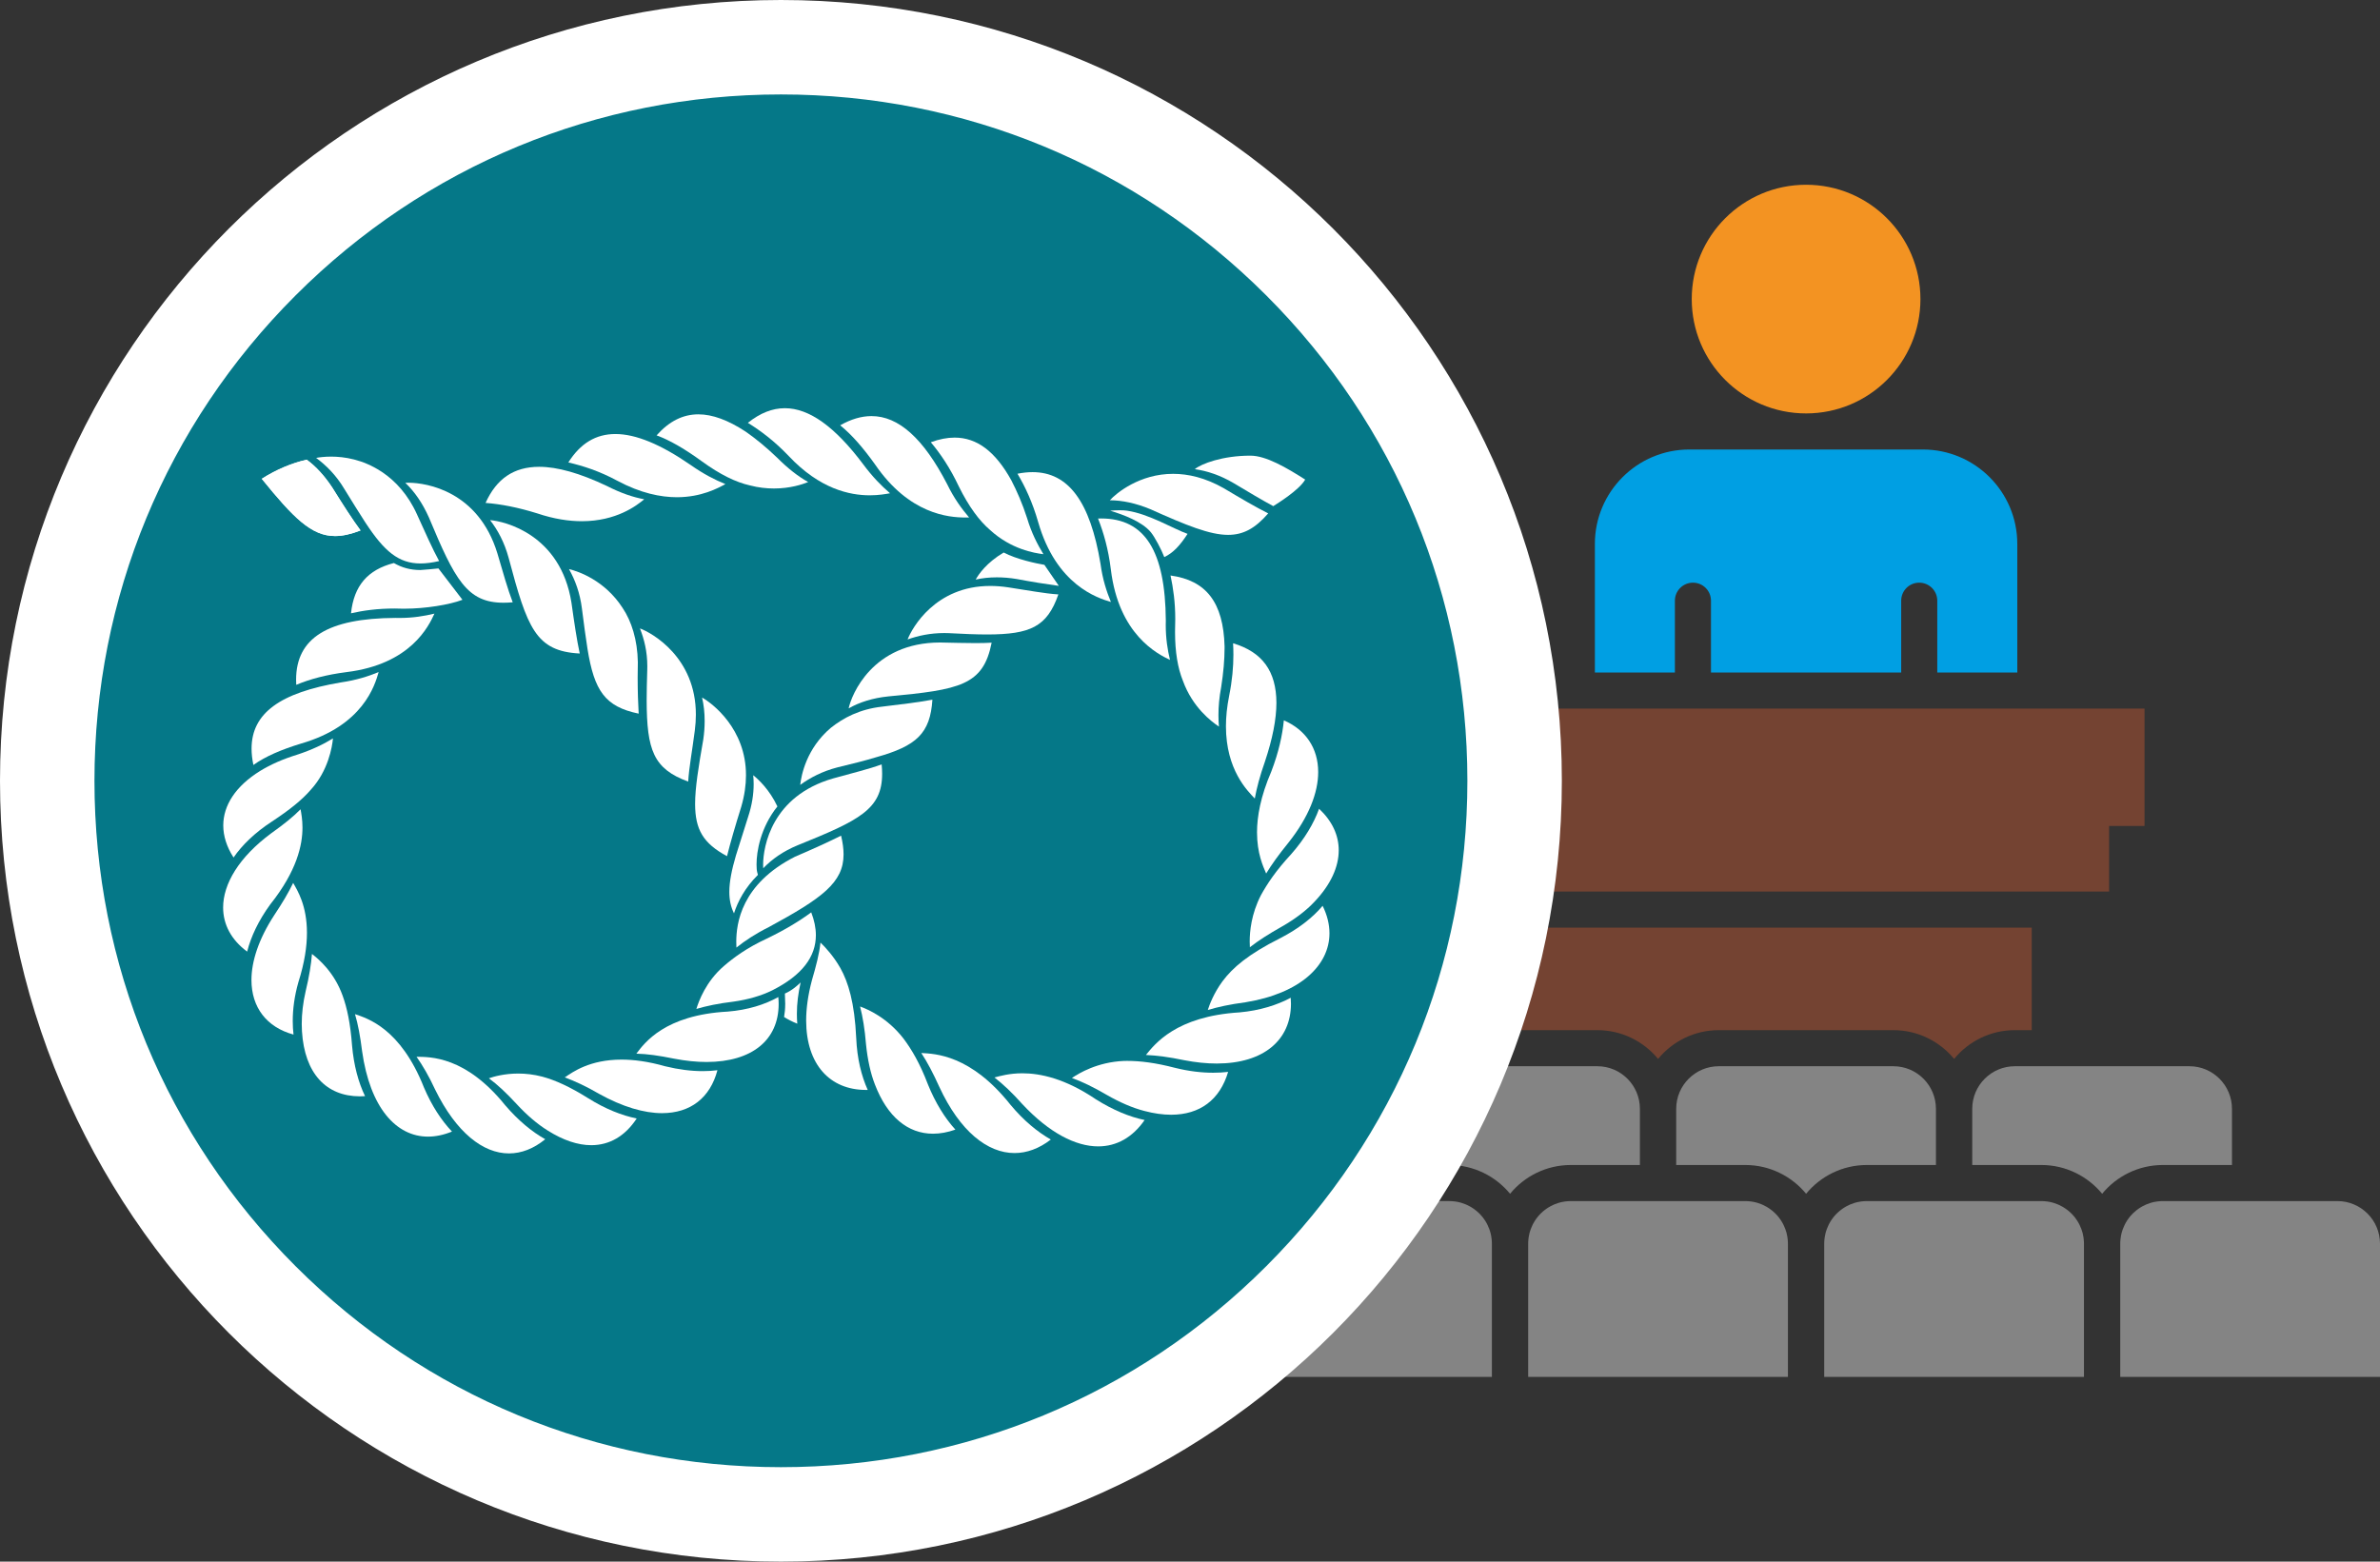 <svg xmlns="http://www.w3.org/2000/svg" xmlns:xlink="http://www.w3.org/1999/xlink" x="0px" y="0px" width="604.735px" height="396.851px" viewBox="0 0 604.735 396.851" xml:space="preserve"><rect x="0" y="0" width="604.735" height="396.851" fill="#333333" stroke="none"/> <g id="Icon"> <g id="Speaker"> <g id="Chairs"> <path fill="#848484" d="M604.735,316.069v33.83h-66v-33.83c0-0.15,0-0.29,0.01-0.439c0-0.101,0.01-0.211,0.02-0.311 c0-0.12,0.01-0.24,0.03-0.36c0.05-0.569,0.16-1.119,0.29-1.649c0.04-0.16,0.09-0.311,0.14-0.46c0.05-0.17,0.11-0.34,0.17-0.51 c0.13-0.36,0.28-0.71,0.45-1.051c0.06-0.13,0.13-0.26,0.2-0.39c0.08-0.15,0.17-0.31,0.26-0.45c0.06-0.1,0.12-0.189,0.17-0.28 c0.08-0.13,0.17-0.25,0.26-0.369c0.09-0.141,0.2-0.28,0.3-0.41s0.21-0.26,0.32-0.391c0.12-0.14,0.25-0.279,0.37-0.409 c0.11-0.11,0.22-0.221,0.33-0.33c0.58-0.551,1.21-1.051,1.9-1.46c0.12-0.08,0.24-0.15,0.36-0.21c0.64-0.36,1.32-0.65,2.03-0.87 c0.17-0.061,0.35-0.11,0.52-0.15c0.13-0.03,0.25-0.06,0.38-0.09c0.06-0.01,0.13-0.03,0.2-0.04c0.17-0.04,0.34-0.07,0.52-0.09 c0.07-0.01,0.14-0.021,0.21-0.03c0.25-0.03,0.5-0.06,0.75-0.07c0.21-0.01,0.43-0.02,0.65-0.02h44.33 C599.885,305.229,604.735,310.079,604.735,316.069z"></path> <path fill="#848484" d="M529.515,316.069v33.83h-66v-33.83c0-0.15,0-0.29,0.01-0.439c0-0.101,0.01-0.211,0.02-0.311 c0-0.12,0.01-0.24,0.03-0.36c0.01-0.14,0.03-0.279,0.05-0.42c0.02-0.14,0.04-0.279,0.07-0.42c0.04-0.279,0.1-0.54,0.17-0.81 c0.04-0.15,0.09-0.311,0.14-0.46c0.05-0.17,0.11-0.34,0.17-0.51c0.13-0.36,0.28-0.71,0.45-1.051c0.06-0.13,0.13-0.26,0.2-0.39 c0.08-0.15,0.17-0.3,0.26-0.45c0.06-0.1,0.12-0.189,0.17-0.28c0.01-0.02,0.02-0.029,0.04-0.05c0.06-0.109,0.14-0.22,0.22-0.319 c0.09-0.141,0.2-0.28,0.3-0.41c0.1-0.13,0.21-0.26,0.32-0.391c0.12-0.14,0.25-0.279,0.37-0.409c0.11-0.11,0.22-0.221,0.33-0.33 c0.14-0.141,0.29-0.271,0.44-0.4c0.16-0.13,0.31-0.26,0.47-0.38c0.1-0.08,0.2-0.16,0.31-0.23c0.08-0.06,0.16-0.119,0.24-0.17 c0.15-0.1,0.29-0.189,0.44-0.279c0.12-0.07,0.24-0.141,0.36-0.21c0.64-0.36,1.32-0.65,2.03-0.87c0.17-0.061,0.35-0.11,0.52-0.15 c0.13-0.03,0.25-0.06,0.38-0.09c0.06-0.01,0.13-0.03,0.2-0.04c0.17-0.04,0.34-0.07,0.52-0.09c0.07-0.01,0.14-0.021,0.21-0.03 c0.24-0.03,0.49-0.06,0.75-0.07c0.21-0.01,0.43-0.02,0.65-0.02h44.33c0.22,0,0.44,0.01,0.65,0.02c0.25,0.011,0.5,0.04,0.75,0.07 c0.07,0.01,0.14,0.021,0.21,0.03c0.11,0.01,0.23,0.03,0.34,0.06c0.05,0,0.09,0.01,0.14,0.021c0.21,0.04,0.42,0.09,0.62,0.14 c0.17,0.05,0.34,0.1,0.51,0.15c0.31,0.09,0.61,0.199,0.89,0.319c0.16,0.07,0.32,0.13,0.48,0.21c0.29,0.141,0.58,0.29,0.86,0.45 c0.24,0.141,0.46,0.29,0.69,0.44c0.24,0.17,0.48,0.34,0.71,0.529c0.01,0.011,0.02,0.021,0.04,0.03 c0.21,0.181,0.42,0.37,0.62,0.561c0.11,0.109,0.22,0.22,0.33,0.33c0.12,0.13,0.25,0.27,0.37,0.409 c0.11,0.131,0.22,0.261,0.32,0.391s0.21,0.27,0.3,0.41c0.08,0.1,0.16,0.21,0.22,0.319c0.02,0.021,0.03,0.03,0.04,0.05 c0.05,0.091,0.11,0.181,0.17,0.28c0.09,0.15,0.18,0.3,0.26,0.45c0.07,0.13,0.14,0.26,0.2,0.39c0.17,0.341,0.32,0.69,0.45,1.051 c0.06,0.17,0.12,0.34,0.17,0.51c0.05,0.149,0.1,0.31,0.14,0.46c0.07,0.27,0.13,0.53,0.17,0.81c0.03,0.141,0.05,0.28,0.07,0.42 c0.02,0.141,0.04,0.28,0.05,0.42c0.02,0.12,0.03,0.24,0.03,0.36c0.01,0.1,0.02,0.21,0.02,0.311 C529.515,315.779,529.515,315.918,529.515,316.069z"></path> <path fill="#848484" d="M454.295,316.069v33.83h-66v-33.83c0-0.15,0-0.29,0.01-0.439c0-0.101,0.01-0.211,0.02-0.311 c0-0.12,0.01-0.24,0.03-0.36c0.01-0.14,0.03-0.279,0.05-0.42c0.02-0.14,0.04-0.279,0.07-0.42c0.04-0.279,0.1-0.54,0.17-0.81 c0.04-0.15,0.09-0.311,0.14-0.46c0.05-0.17,0.11-0.34,0.17-0.51c0.13-0.36,0.28-0.71,0.45-1.051c0.06-0.13,0.13-0.26,0.2-0.39 c0.08-0.15,0.17-0.3,0.26-0.45c0.06-0.1,0.12-0.189,0.17-0.28c0.01-0.02,0.02-0.029,0.04-0.05c0.06-0.109,0.14-0.22,0.22-0.319 c0.09-0.141,0.2-0.28,0.3-0.41s0.21-0.26,0.32-0.391c0.12-0.14,0.25-0.279,0.37-0.409c0.11-0.11,0.22-0.221,0.33-0.33 c0.14-0.141,0.29-0.271,0.44-0.4c0.16-0.13,0.31-0.26,0.47-0.38c0.1-0.08,0.2-0.16,0.31-0.23c0.08-0.06,0.16-0.119,0.24-0.17 c0.15-0.1,0.29-0.189,0.44-0.279c0.12-0.07,0.24-0.141,0.36-0.21c0.64-0.36,1.32-0.65,2.03-0.87c0.17-0.061,0.35-0.11,0.52-0.15 c0.13-0.03,0.25-0.06,0.38-0.09c0.06-0.01,0.13-0.03,0.2-0.04c0.17-0.04,0.34-0.07,0.52-0.09c0.07-0.01,0.14-0.021,0.21-0.03 c0.24-0.03,0.49-0.06,0.75-0.07c0.21-0.01,0.43-0.02,0.65-0.02h44.33c0.22,0,0.44,0.01,0.65,0.02c0.25,0.011,0.5,0.04,0.75,0.07 c0.07,0.01,0.14,0.021,0.21,0.03c0.11,0.01,0.23,0.03,0.34,0.06c0.05,0,0.09,0.01,0.14,0.021c0.21,0.04,0.42,0.09,0.62,0.14 c0.17,0.05,0.34,0.1,0.51,0.15c0.31,0.09,0.61,0.199,0.89,0.319c0.16,0.07,0.32,0.13,0.48,0.21c0.29,0.141,0.58,0.29,0.86,0.45 c0.24,0.141,0.46,0.29,0.69,0.44c0.24,0.17,0.48,0.34,0.71,0.529c0.01,0.011,0.02,0.021,0.04,0.03 c0.21,0.181,0.42,0.37,0.62,0.561c0.11,0.109,0.22,0.22,0.33,0.33c0.12,0.13,0.25,0.27,0.37,0.409 c0.11,0.131,0.22,0.261,0.32,0.391s0.21,0.27,0.3,0.41c0.08,0.1,0.16,0.21,0.22,0.319c0.02,0.021,0.03,0.03,0.04,0.05 c0.05,0.091,0.11,0.181,0.17,0.28c0.09,0.15,0.18,0.3,0.26,0.45c0.07,0.13,0.14,0.26,0.2,0.39c0.17,0.341,0.32,0.69,0.45,1.051 c0.06,0.17,0.12,0.34,0.17,0.51c0.05,0.149,0.1,0.31,0.14,0.46c0.07,0.27,0.13,0.53,0.17,0.81c0.03,0.141,0.05,0.28,0.07,0.42 c0.02,0.141,0.04,0.28,0.05,0.42c0.02,0.12,0.03,0.24,0.03,0.36c0.01,0.1,0.02,0.21,0.02,0.311 C454.295,315.779,454.295,315.918,454.295,316.069z"></path> <path fill="#848484" d="M379.075,316.069v33.83h-66v-33.83c0-5.99,4.85-10.84,10.84-10.84h44.33c0.22,0,0.44,0.01,0.65,0.02 c0.25,0.011,0.5,0.04,0.75,0.07c0.07,0.01,0.14,0.021,0.21,0.03c0.16,0.02,0.32,0.05,0.48,0.08c0.21,0.04,0.42,0.09,0.62,0.14 c0.17,0.04,0.34,0.09,0.51,0.15c0.31,0.09,0.61,0.199,0.89,0.319c0.16,0.07,0.32,0.13,0.48,0.21c1.08,0.511,2.07,1.19,2.92,2.011 c0.11,0.109,0.22,0.22,0.33,0.33c0.12,0.13,0.25,0.27,0.37,0.409c0.11,0.131,0.22,0.261,0.32,0.391c0.1,0.13,0.21,0.27,0.3,0.41 c0.09,0.119,0.18,0.239,0.26,0.369c0.05,0.091,0.11,0.181,0.17,0.28c0.09,0.141,0.18,0.3,0.26,0.45c0.07,0.13,0.14,0.26,0.2,0.39 c0.17,0.341,0.32,0.69,0.45,1.051c0.06,0.17,0.12,0.34,0.17,0.51c0.05,0.149,0.1,0.3,0.14,0.46c0.13,0.53,0.24,1.08,0.29,1.649 c0.02,0.12,0.03,0.24,0.03,0.36c0.01,0.1,0.02,0.21,0.02,0.311C379.075,315.779,379.075,315.918,379.075,316.069z"></path> <path fill="#848484" d="M567.125,281.799v14.26h-17.55c-6.21,0-11.78,2.85-15.44,7.31c-3.68-4.46-9.24-7.31-15.45-7.31h-17.56 v-14.26c0-5.99,4.85-10.841,10.84-10.841h44.33C562.275,270.958,567.125,275.809,567.125,281.799z"></path> <path fill="#848484" d="M491.905,281.799v14.26h-17.55c-6.21,0-11.78,2.85-15.44,7.31c-3.68-4.46-9.24-7.31-15.45-7.31h-17.56 v-14.26c0-5.99,4.85-10.841,10.84-10.841h44.33C487.055,270.958,491.905,275.809,491.905,281.799z"></path> <path fill="#848484" d="M416.685,281.799v14.26h-17.55c-6.21,0-11.78,2.85-15.44,7.31c-3.68-4.46-9.24-7.31-15.45-7.31h-17.56 v-14.26c0-5.99,4.85-10.841,10.84-10.841h44.33C411.835,270.958,416.685,275.809,416.685,281.799z"></path> </g> <g id="Lectern"> <polygon fill="#744332" points="544.905,180.069 544.905,209.899 535.905,209.899 535.905,226.569 377.575,226.569 377.575,180.069 "></polygon> <path fill="#744332" d="M516.245,235.739v26.049h-4.28c-6.21,0-11.78,2.851-15.44,7.311c-3.68-4.46-9.24-7.311-15.45-7.311 h-44.33c-6.21,0-11.78,2.851-15.44,7.311c-3.68-4.46-9.24-7.311-15.45-7.311h-28.28v-26.049H516.245z"></path> </g> <path id="Body" fill="#009FE3" d="M512.574,138.232v32.67h-20.33v-18.25c0-2.53-2.06-4.58-4.59-4.58c-2.53,0-4.58,2.05-4.58,4.58 v18.25h-48.33v-18.25c0-2.53-2.05-4.58-4.58-4.58c-2.53,0-4.59,2.05-4.59,4.58v18.25h-20.33v-32.67c0-13.25,10.75-24,24-24h59.33 C501.824,114.232,512.574,124.982,512.574,138.232z"></path> <circle id="Head" fill="#F39322" cx="458.909" cy="76.006" r="29.055"></circle> </g> </g> <g id="Circle"> <g> <path fill="#057888" d="M198.425,384.851C95.63,384.851,12,301.221,12,198.425C12,95.63,95.63,12,198.425,12 s186.425,83.63,186.425,186.425C384.851,301.221,301.221,384.851,198.425,384.851z"></path> <path fill="#FFFFFF" d="M198.425,24c46.591,0,90.393,18.144,123.337,51.088c32.944,32.945,51.088,76.747,51.088,123.337 s-18.144,90.394-51.088,123.338s-76.747,51.088-123.337,51.088s-90.393-18.144-123.337-51.088 C42.144,288.819,24,245.016,24,198.425c0-46.59,18.144-90.393,51.088-123.337C108.033,42.144,151.834,24,198.425,24 M198.425,0 C88.838,0,0,88.838,0,198.425c0,109.588,88.838,198.426,198.425,198.426c109.588,0,198.425-88.838,198.425-198.426 C396.851,88.838,308.013,0,198.425,0L198.425,0z"></path> </g> </g> <g id="Knot"> <g> <polygon fill="#FFFFFF" points="298.67,271.062 298.67,271.065 298.67,271.065 "></polygon> <path fill="#FFFFFF" d="M312.057,135.926c3.856-0.006,6.845-1.623,10.183-5.459c-3.162-1.587-6.809-3.718-11.308-6.406 c-4.711-2.671-9.03-3.644-12.842-3.644c-8.482-0.022-14.462,4.9-16.087,6.715c3.142,0.007,6.646,0.752,10.289,2.268 C301.43,133.499,307.407,135.932,312.057,135.926z"></path> <path fill="#FFFFFF" d="M323.525,128.623c1.116-0.698,6.639-4.135,8.111-6.749c-4.768-3.043-9.966-6.078-13.903-6.078 c-7.021-0.013-12.489,2.041-14.142,3.43c3.116,0.434,6.486,1.551,9.921,3.579C317.427,125.153,320.678,127.09,323.525,128.623z"></path> <path fill="#FFFFFF" d="M77.93,116.82c-3.92,0.896-7.835,2.577-11.417,4.855c8.044,9.912,12.624,14.563,18.638,14.548 c1.923,0,4.025-0.477,6.462-1.415c-2.124-2.876-4.408-6.458-7.208-10.933C82.456,120.917,80.242,118.499,77.93,116.82z"></path> <path fill="#FFFFFF" d="M77.93,116.82c-3.92,0.896-7.835,2.577-11.417,4.855c8.044,9.912,12.624,14.563,18.638,14.548 c1.923,0,4.025-0.477,6.462-1.415c-2.124-2.876-4.408-6.458-7.208-10.933C82.456,120.917,80.242,118.499,77.93,116.82z"></path> <path fill="#FFFFFF" d="M106.842,144.86h-0.052c-2.498,0-4.688-0.602-6.705-1.779c-6.638,1.701-10.157,5.741-10.896,12.777 c3.157-0.723,6.771-1.215,11.044-1.215c0.681,0,1.385,0.012,2.088,0.042c0.168,0,0.339,0,0.511,0 c5.225,0,11.409-0.999,14.67-2.263l-6.106-7.966C110.467,144.547,107.426,144.854,106.842,144.86z"></path> <path fill="#FFFFFF" d="M127.927,153.169c0.734,0,1.52-0.036,2.35-0.109c-1.271-3.314-2.433-7.459-3.91-12.479 c-4.829-15.715-17.883-17.892-22.552-17.905c-0.319,0-0.598,0.009-0.828,0.025c2.306,2.182,4.367,5.144,5.987,8.781 C115.574,147.298,118.667,153.169,127.927,153.169z"></path> <path fill="#FFFFFF" d="M162.28,181.356c-0.148-2.668-0.257-5.646-0.257-9.202c0-1.229,0.011-2.526,0.047-3.9 c-0.101-5.65-1.606-10.399-3.889-13.785c-4.522-6.991-11.197-9.27-13.608-9.848c1.566,2.761,2.799,6.078,3.294,10.065 c0.503,3.952,0.947,7.289,1.414,10.232C151,175.539,153.701,179.579,162.28,181.356z"></path> <path fill="#FFFFFF" d="M164.463,170.188c-0.089,2.894-0.154,5.494-0.154,7.828c0.047,12.576,1.693,17.374,10.555,20.607 c0.202-3.515,1.02-7.836,1.676-12.948c0.185-1.419,0.273-2.778,0.273-4.058c0.024-14.565-11.168-20.8-14.21-21.917 c1.084,2.751,1.872,5.894,1.872,9.614C164.475,169.598,164.469,169.888,164.463,170.188z"></path> <path fill="#FFFFFF" d="M184.727,217.578c0.871-3.492,2.044-7.523,3.623-12.576c0.841-2.89,1.198-5.543,1.198-7.979 c0.024-11.828-8.565-18.302-11.162-19.76c0.436,1.827,0.661,3.826,0.661,5.964c0,1.487-0.107,3.045-0.344,4.663 c-1.231,7.043-2.084,12.327-2.084,16.443C176.641,210.794,178.644,214.304,184.727,217.578z"></path> <path fill="#FFFFFF" d="M213.527,246.01c-1.724-3.053-3.952-5.432-5.05-6.475c-0.3,2.813-1.105,5.912-2.171,9.556 c-1.001,3.755-1.47,7.195-1.47,10.275c0.035,11.181,6.045,17.602,15.165,17.619c0.16,0,0.32,0,0.479-0.004 c-1.599-3.545-2.701-7.978-2.922-13.162C217.14,254.705,215.511,249.567,213.527,246.01z"></path> <path fill="#FFFFFF" d="M236.059,275.432l-0.296,0.113c-2.035-5.334-4.117-8.85-6.19-11.61c-4.099-5.296-9.037-7.429-11.039-8.161 c0.684,2.646,1.2,5.771,1.517,9.659c0.388,3.781,1.125,7.273,2.25,10.142c3.167,8.286,8.402,12.527,14.765,12.533 c1.8,0,3.705-0.343,5.687-1.04c-2.642-2.899-5.064-6.76-6.99-11.517L236.059,275.432z"></path> <path fill="#FFFFFF" d="M256.785,280.792c-10.156-12.805-19.228-12.996-22.693-13.192c1.514,2.283,3.007,5.125,4.576,8.6 c5.237,11.31,12.254,16.83,19.115,16.822c3.13,0,6.252-1.141,9.218-3.433C263.615,287.657,260.111,284.785,256.785,280.792z"></path> <path fill="#FFFFFF" d="M259.783,272.751c-3.317,0.007-5.686,0.691-7.097,1.067c2.167,1.688,4.491,3.854,7.07,6.76 c6.81,7.287,13.535,10.751,19.29,10.751c4.666-0.007,8.726-2.262,11.794-6.702c-3.809-0.781-8.036-2.524-12.398-5.27 C270.605,274.057,264.32,272.76,259.783,272.751z"></path> <path fill="#FFFFFF" d="M286.39,269.603c-0.289,0-0.567,0.007-0.837,0.011c-6.696,0.286-11.415,3.118-13.188,4.337 c2.597,0.922,5.482,2.328,8.837,4.283c3.335,1.92,6.578,3.317,9.554,4.087c2.453,0.65,4.737,0.966,6.837,0.966 c7.289-0.016,12.358-3.779,14.464-10.888c-1.211,0.139-2.481,0.213-3.802,0.213c-2.969,0-6.208-0.377-9.662-1.237l0.077-0.31l0,0 l-0.083,0.31C293.534,270.057,289.678,269.603,286.39,269.603z"></path> <path fill="#FFFFFF" d="M314.953,257.276c-16.207,0.989-21.585,8.129-23.783,10.821c2.744,0.126,5.886,0.522,9.662,1.317 c2.997,0.585,5.793,0.86,8.358,0.86c11.924-0.025,18.812-5.979,18.833-15.173c0-0.502-0.021-1.021-0.063-1.542 C324.49,255.414,320.139,256.802,314.953,257.276z"></path> <path fill="#FFFFFF" d="M325.331,238.399c-8.115,4.061-12.148,7.507-14.744,11.029c-2.155,2.938-3.261,5.861-3.695,7.242 c2.605-0.792,5.68-1.448,9.557-1.96c13.947-2.255,21.362-9.4,21.354-17.538c0-2.263-0.566-4.614-1.739-6.977 C333.535,233.205,329.889,236.056,325.331,238.399z"></path> <path fill="#FFFFFF" d="M320.367,227.535c-2.426,4.75-2.832,9.158-2.832,11.747c0,0.572,0.021,1.056,0.045,1.439 c2.125-1.664,4.789-3.371,8.15-5.266c3.327-1.894,6.17-4.048,8.279-6.312c4.125-4.342,6.148-8.842,6.148-13.059 c0-3.823-1.659-7.439-4.994-10.555c-1.327,3.701-3.676,7.659-7.055,11.501C324.224,221.221,322.008,224.553,320.367,227.535z"></path> <path fill="#FFFFFF" d="M319.396,211.535c0.005,5.332,1.548,8.631,2.322,10.453c1.398-2.319,3.255-4.878,5.666-7.847 c5.228-6.58,7.555-12.772,7.555-17.936c-0.006-6.056-3.163-10.733-8.725-13.149c-0.367,3.782-1.321,8.139-3.181,12.99 C320.27,202.455,319.396,207.555,319.396,211.535z"></path> <path fill="#FFFFFF" d="M324.324,178.605c-0.023-8.054-3.602-12.922-11.012-15.132c0.054,0.93,0.084,1.883,0.084,2.876 c0,3.107-0.297,6.558-1.079,10.463c-0.574,2.861-0.817,5.435-0.817,7.766c0.018,11.077,5.468,16.39,7.33,18.351 c0.49-2.68,1.278-5.705,2.58-9.389C323.355,187.715,324.324,182.745,324.324,178.605z"></path> <path fill="#FFFFFF" d="M297.419,146.25c0.69,3.205,1.204,6.804,1.204,11.089c0,0.724-0.013,1.462-0.042,2.23 c-0.009,0.347-0.014,0.702-0.014,1.037c0,5.15,0.708,9.196,1.986,12.367c2.471,6.821,7.269,10.405,9.167,11.676 c-0.08-0.924-0.125-1.893-0.125-2.908c0-2.139,0.195-4.502,0.696-7.156c0.568-3.626,0.859-6.942,0.859-9.922 c0-0.134,0-0.275,0-0.418C310.843,153.126,306.516,147.489,297.419,146.25z"></path> <path fill="#FFFFFF" d="M240.7,123.114c-6.075-11.771-12.436-17.385-19.26-17.372c-2.553,0-5.207,0.776-7.961,2.345 c2.926,2.343,5.883,5.766,8.873,9.954c8.651,12.621,18.659,13.466,22.924,13.474c0.367,0,0.687-0.008,0.965-0.014 C244.357,129.286,242.438,126.694,240.7,123.114z"></path> <path fill="#FFFFFF" d="M199.422,103.736c-3.174,0-6.284,1.226-9.394,3.72c3.263,2.021,6.741,4.618,10.377,8.43 c7.885,8.382,15.488,9.978,20.584,9.985c2.304,0,4.076-0.329,5.16-0.522c-2.209-1.881-4.491-4.227-6.812-7.35 C212.159,108.427,205.595,103.729,199.422,103.736z"></path> <path fill="#FFFFFF" d="M177.453,105.294c-3.904,0.006-7.387,1.718-10.622,5.342c3.525,1.293,7.405,3.618,11.566,6.643 c4.558,3.31,8.581,5.276,12.129,6.072c2.2,0.578,4.27,0.787,6.148,0.787c4.093,0,7.236-1.044,8.68-1.643 c-2.508-1.379-5.137-3.422-7.931-6.221c-2.776-2.658-5.447-4.848-7.994-6.609C185.002,106.764,181.031,105.294,177.453,105.294z"></path> <polygon fill="#FFFFFF" points="197.643,116.051 197.639,116.051 197.639,116.051 "></polygon> <path fill="#FFFFFF" d="M171.989,126.358c6.252-0.008,10.446-2.316,12.329-3.335c-2.701-1.087-5.609-2.597-8.794-4.832 c-7.605-5.261-13.976-7.902-19.162-7.895c-4.957,0.005-8.876,2.356-11.956,7.223c3.72,0.868,7.819,2.154,12.508,4.685 C162.781,125.332,167.836,126.35,171.989,126.358z"></path> <path fill="#FFFFFF" d="M147.848,132.454c8.723-0.006,13.881-3.92,15.838-5.577c-2.813-0.51-5.947-1.572-9.481-3.374 c-6.867-3.262-12.592-4.879-17.232-4.874c-6.428,0.012-10.815,3.022-13.597,9.176c3.828,0.285,8.184,1.124,13.088,2.646 C140.776,131.902,144.565,132.454,147.848,132.454z"></path> <path fill="#FFFFFF" d="M75.236,172.72c0,0.429,0.01,0.864,0.036,1.315c3.443-1.445,7.651-2.58,12.784-3.234 c16.315-1.997,20.897-11.72,22.331-14.86c-2.558,0.61-5.408,1.102-8.922,1.102c-0.313,0-0.625-0.006-0.931-0.014 C83.247,157.105,75.247,162.146,75.236,172.72z"></path> <path fill="#FFFFFF" d="M76.503,188.959c15.768-4.559,18.761-14.833,19.703-18.165c-2.632,1.084-5.683,2.056-9.54,2.618 c-15.53,2.601-22.739,7.849-22.746,16.835c0,1.3,0.153,2.683,0.462,4.152C67.56,192.146,71.615,190.454,76.503,188.959z"></path> <path fill="#FFFFFF" d="M69.045,208.805c4.641-3.045,7.792-5.622,9.955-8.145c4.377-4.774,5.414-10.838,5.603-13.014 c-2.425,1.514-5.373,2.909-9.031,4.123l-0.101-0.296l0.094,0.296c-3.732,1.149-6.783,2.512-9.449,4.135 c-6.267,3.882-9.378,8.76-9.385,13.867c0,2.672,0.86,5.423,2.61,8.15C61.521,214.74,64.791,211.586,69.045,208.805z"></path> <path fill="#FFFFFF" d="M76.371,205.66c-1.855,1.895-4.29,3.849-7.395,6.053c-8.329,6.149-12.283,12.967-12.283,18.917 c0.008,4.315,2.059,8.219,6.108,11.202c0.944-3.768,2.878-7.883,5.856-11.979c6.838-8.574,8.198-15.173,8.198-19.55 C76.855,208.278,76.562,206.731,76.371,205.66z"></path> <path fill="#FFFFFF" d="M75.806,249.636c1.611-5.048,2.187-9.196,2.187-12.591c-0.007-6.914-2.376-10.696-3.504-12.673 c-1.137,2.401-2.735,5.084-4.826,8.225c-3.962,6.082-5.772,11.726-5.772,16.459c0.013,6.949,3.844,11.987,10.688,13.857 c-0.13-1.092-0.197-2.229-0.197-3.422C74.38,256.482,74.808,253.165,75.806,249.636z"></path> <path fill="#FFFFFF" d="M79.268,242.424c-0.214,2.649-0.695,5.702-1.597,9.449c-0.688,2.975-1.002,5.777-1.002,8.357 c0,0.628,0.018,1.251,0.058,1.855c0.672,10.745,6.152,16.499,14.71,16.526c0.436,0,0.873-0.015,1.319-0.05 c-1.675-3.463-2.867-7.823-3.303-12.876c-0.42-5.581-1.259-9.53-2.39-12.643C84.902,246.995,80.907,243.699,79.268,242.424z"></path> <path fill="#FFFFFF" d="M90.2,257.72c0.77,2.548,1.332,5.633,1.804,9.397c2.01,14.339,8.634,21.737,16.757,21.731 c1.94,0,3.979-0.426,6.083-1.284c-2.642-2.786-5.125-6.512-7.131-11.227C101.76,261.325,93.399,258.812,90.2,257.72z"></path> <path fill="#FFFFFF" d="M128.396,280.913c-10.151-12.591-19.165-12.302-22.556-12.358c1.549,2.204,3.129,4.889,4.74,8.369 c5.344,10.883,12.164,16.198,18.75,16.191c3.14,0,6.261-1.191,9.21-3.606C135.194,287.645,131.724,284.79,128.396,280.913z"></path> <path fill="#FFFFFF" d="M131.677,272.819c-3.479,0-6.158,0.754-7.461,1.205c2.188,1.597,4.499,3.774,7.096,6.591 c2.586,2.801,5.228,5.042,7.807,6.657c3.98,2.522,7.738,3.753,11.12,3.753c4.618-0.007,8.569-2.272,11.541-6.784 c-3.767-0.766-7.942-2.406-12.268-5.113c-4.723-2.967-8.46-4.639-11.721-5.52C135.581,273.033,133.513,272.819,131.677,272.819z"></path> <path fill="#FFFFFF" d="M169.018,270.97c-4.313-1.226-7.985-1.697-11.095-1.697c-8.09,0.011-12.372,3.139-14.42,4.523 c2.548,0.936,5.373,2.232,8.688,4.162c6.039,3.354,11.484,4.925,16.033,4.925c7.216-0.019,12.203-3.873,14.069-10.911 c-1.179,0.153-2.417,0.231-3.714,0.231C175.661,272.204,172.45,271.81,169.018,270.97z"></path> <path fill="#FFFFFF" d="M186.5,232.111c0.978-3.06,2.793-6.514,6.081-9.783l-0.172-0.625c-0.131-0.506-0.172-1.11-0.178-1.955 c0-0.045,0-0.092,0-0.127c0-3.133,0.957-9.262,5.299-14.685c-1.981-4.217-4.801-6.868-6.146-7.931 c0.071,0.734,0.112,1.487,0.112,2.257c0,2.559-0.423,5.331-1.392,8.274c-1.179,3.768-2.229,6.983-3.109,9.851 c-1.067,3.643-1.68,6.658-1.68,9.255C185.316,228.672,185.678,230.443,186.5,232.111z"></path> <path fill="#FFFFFF" d="M203.433,249.665c-0.847,0.816-2.233,2.067-4.001,2.825c0.027,0.561,0.086,2.041,0.086,2.689l-0.006,0.019 c0,1.125-0.1,2.208-0.284,3.251c0.996,0.636,2.115,1.202,3.353,1.7c-0.071-0.84-0.101-1.673-0.101-2.504 C202.479,255.03,202.811,252.45,203.433,249.665z"></path> <path fill="#FFFFFF" d="M224.121,179.582c-5.693,0.631-9.839,2.853-13.023,5.384c-6.205,5.258-7.499,12.046-7.768,14.493 c2.54-1.842,5.629-3.454,9.436-4.443c3.864-0.924,7.105-1.741,9.865-2.583c10.253-2.863,13.724-6.042,14.287-14.622 C233.435,178.447,229.3,178.975,224.121,179.582z"></path> <path fill="#FFFFFF" d="M247.814,163.429c-2.573,0-5.479-0.086-8.745-0.148c-0.066,0-0.125-0.005-0.182-0.005 c-17.234,0.005-22.553,13.348-23.252,16.742c2.71-1.546,6.078-2.63,10.04-3.039c18.2-1.699,24.162-2.796,26.294-13.653 C250.69,163.402,249.31,163.429,247.814,163.429z"></path> <path fill="#FFFFFF" d="M256.164,149.26c-1.6-0.242-3.107-0.354-4.526-0.354c-0.019,0-0.03,0-0.048,0 c-13.89,0-19.832,10.644-20.98,13.596c2.695-0.956,5.769-1.624,9.305-1.624c0.338,0,0.682,0.007,1.037,0.018 c3.826,0.207,7.131,0.343,9.999,0.343c10.759-0.041,15.096-1.895,17.971-10.182C265.469,150.85,261.222,150.019,256.164,149.26z"></path> <path fill="#FFFFFF" d="M224.017,194.245c-3.228,1.22-7.445,2.201-12.368,3.586c-15.519,4.481-17.734,17.219-17.747,21.908 c-0.006,0.355,0.006,0.663,0.027,0.912c2.176-2.284,5.068-4.339,8.77-5.858c15.656-6.32,21.443-9.139,21.443-18.162 C224.142,195.886,224.1,195.089,224.017,194.245z"></path> <path fill="#FFFFFF" d="M213.71,212.363c-3.166,1.589-6.934,3.304-11.734,5.363c-13.713,6.963-14.88,17.055-14.895,21.556 c0,0.621,0.021,1.131,0.038,1.521c2.124-1.708,4.823-3.5,8.269-5.224c13.491-7.315,18.967-11.296,18.955-18.458 C214.343,215.687,214.131,214.115,213.71,212.363z"></path> <path fill="#FFFFFF" d="M207.307,237.665c0-1.851-0.403-3.792-1.182-5.814c-2.876,2.146-6.62,4.424-11.236,6.65 c-5.13,2.373-8.474,4.859-10.944,6.986c-4.614,3.97-6.374,8.904-7.007,10.912c2.576-0.756,5.603-1.402,9.424-1.854 c3.705-0.517,7.108-1.509,9.839-2.861C203.89,247.811,207.298,243.088,207.307,237.665z"></path> <path fill="#FFFFFF" d="M184.917,257.074c-16.017,0.854-21.162,7.969-23.223,10.693c2.672,0.051,5.796,0.496,9.515,1.255 c2.999,0.581,5.794,0.86,8.348,0.86c11.583-0.029,18.271-5.619,18.291-14.703c0-0.586-0.03-1.191-0.089-1.801 C194.373,255.278,189.987,256.67,184.917,257.074z"></path> <path fill="#FFFFFF" d="M97.067,119.947l-0.278-0.177c-4.656-3.028-9.328-3.732-12.653-3.732c-1.667,0-2.998,0.175-3.813,0.325 c2.562,1.9,5.063,4.367,7.139,7.841c1.952,3.14,3.617,5.896,5.162,8.25l0.324,0.499c4.7,7.149,8.333,10.233,13.893,10.239 c1.425,0,2.987-0.206,4.739-0.61c-1.705-3.129-3.444-7.056-5.61-11.82l0.287-0.133l-0.287,0.127 C103.672,125.647,100.422,122.199,97.067,119.947z"></path> <path fill="#FFFFFF" d="M124.522,132.181c1.959,2.513,3.646,5.651,4.709,9.553c4.75,17.839,6.865,23.768,18.073,24.34 c-0.751-3.504-1.374-7.704-2.104-12.922C142.435,135.75,128.117,132.446,124.522,132.181z"></path> <path fill="#FFFFFF" d="M282.084,129.777c3.477,1.061,8.068,2.787,10.307,5.445c1.042,1.256,2.738,4.492,3.444,6.352 c2.266-1.072,3.998-2.953,5.912-5.903c-3.567-1.255-9.795-5.085-15.398-5.894c-0.516-0.078-1.174-0.108-1.852-0.108 C283.671,129.664,282.781,129.718,282.084,129.777z"></path> <path fill="#FFFFFF" d="M247.915,147.285c1.653-0.373,3.454-0.567,5.374-0.567c1.604,0,3.291,0.133,5.046,0.424 c3.598,0.686,7.828,1.363,10.704,1.742l-3.67-5.345c-1.993-0.33-7.025-1.385-10.349-3.127 C250.678,143.002,248.7,145.868,247.915,147.285z"></path> <path fill="#FFFFFF" d="M242.563,111.206c-1.89,0-3.897,0.389-6.051,1.178c2.456,2.92,4.908,6.539,7.146,11.299 c2.5,5.036,5.147,8.639,7.914,11.008c5.355,4.907,11.29,5.873,13.546,6.143c-1.505-2.489-3.008-5.344-4.154-9.188h-0.002 c-1.192-3.709-2.572-6.826-3.991-9.582C252.929,114.763,248.274,111.212,242.563,111.206z"></path> <polygon fill="#FFFFFF" points="261.265,131.55 261.265,131.55 261.261,131.55 "></polygon> <path fill="#FFFFFF" d="M282.274,152.981c-1.105-2.683-2.118-5.747-2.647-9.706c-2.625-15.804-8.166-23.292-17.268-23.292 c-1.208,0-2.487,0.136-3.829,0.403c1.958,3.293,3.812,7.238,5.262,12.3C268.389,148.684,278.886,151.98,282.274,152.981z"></path> <path fill="#FFFFFF" d="M296.206,158.792c0-0.362,0.005-0.732,0.018-1.086c-0.134-17.711-5.322-25.938-16.409-25.949 c-0.273,0-0.544,0-0.816,0.011c1.403,3.563,2.624,7.735,3.263,12.981c2.014,16.52,11.835,21.436,15.021,22.952 C296.667,165.152,296.206,162.279,296.206,158.792z"></path> </g> </g> </svg>